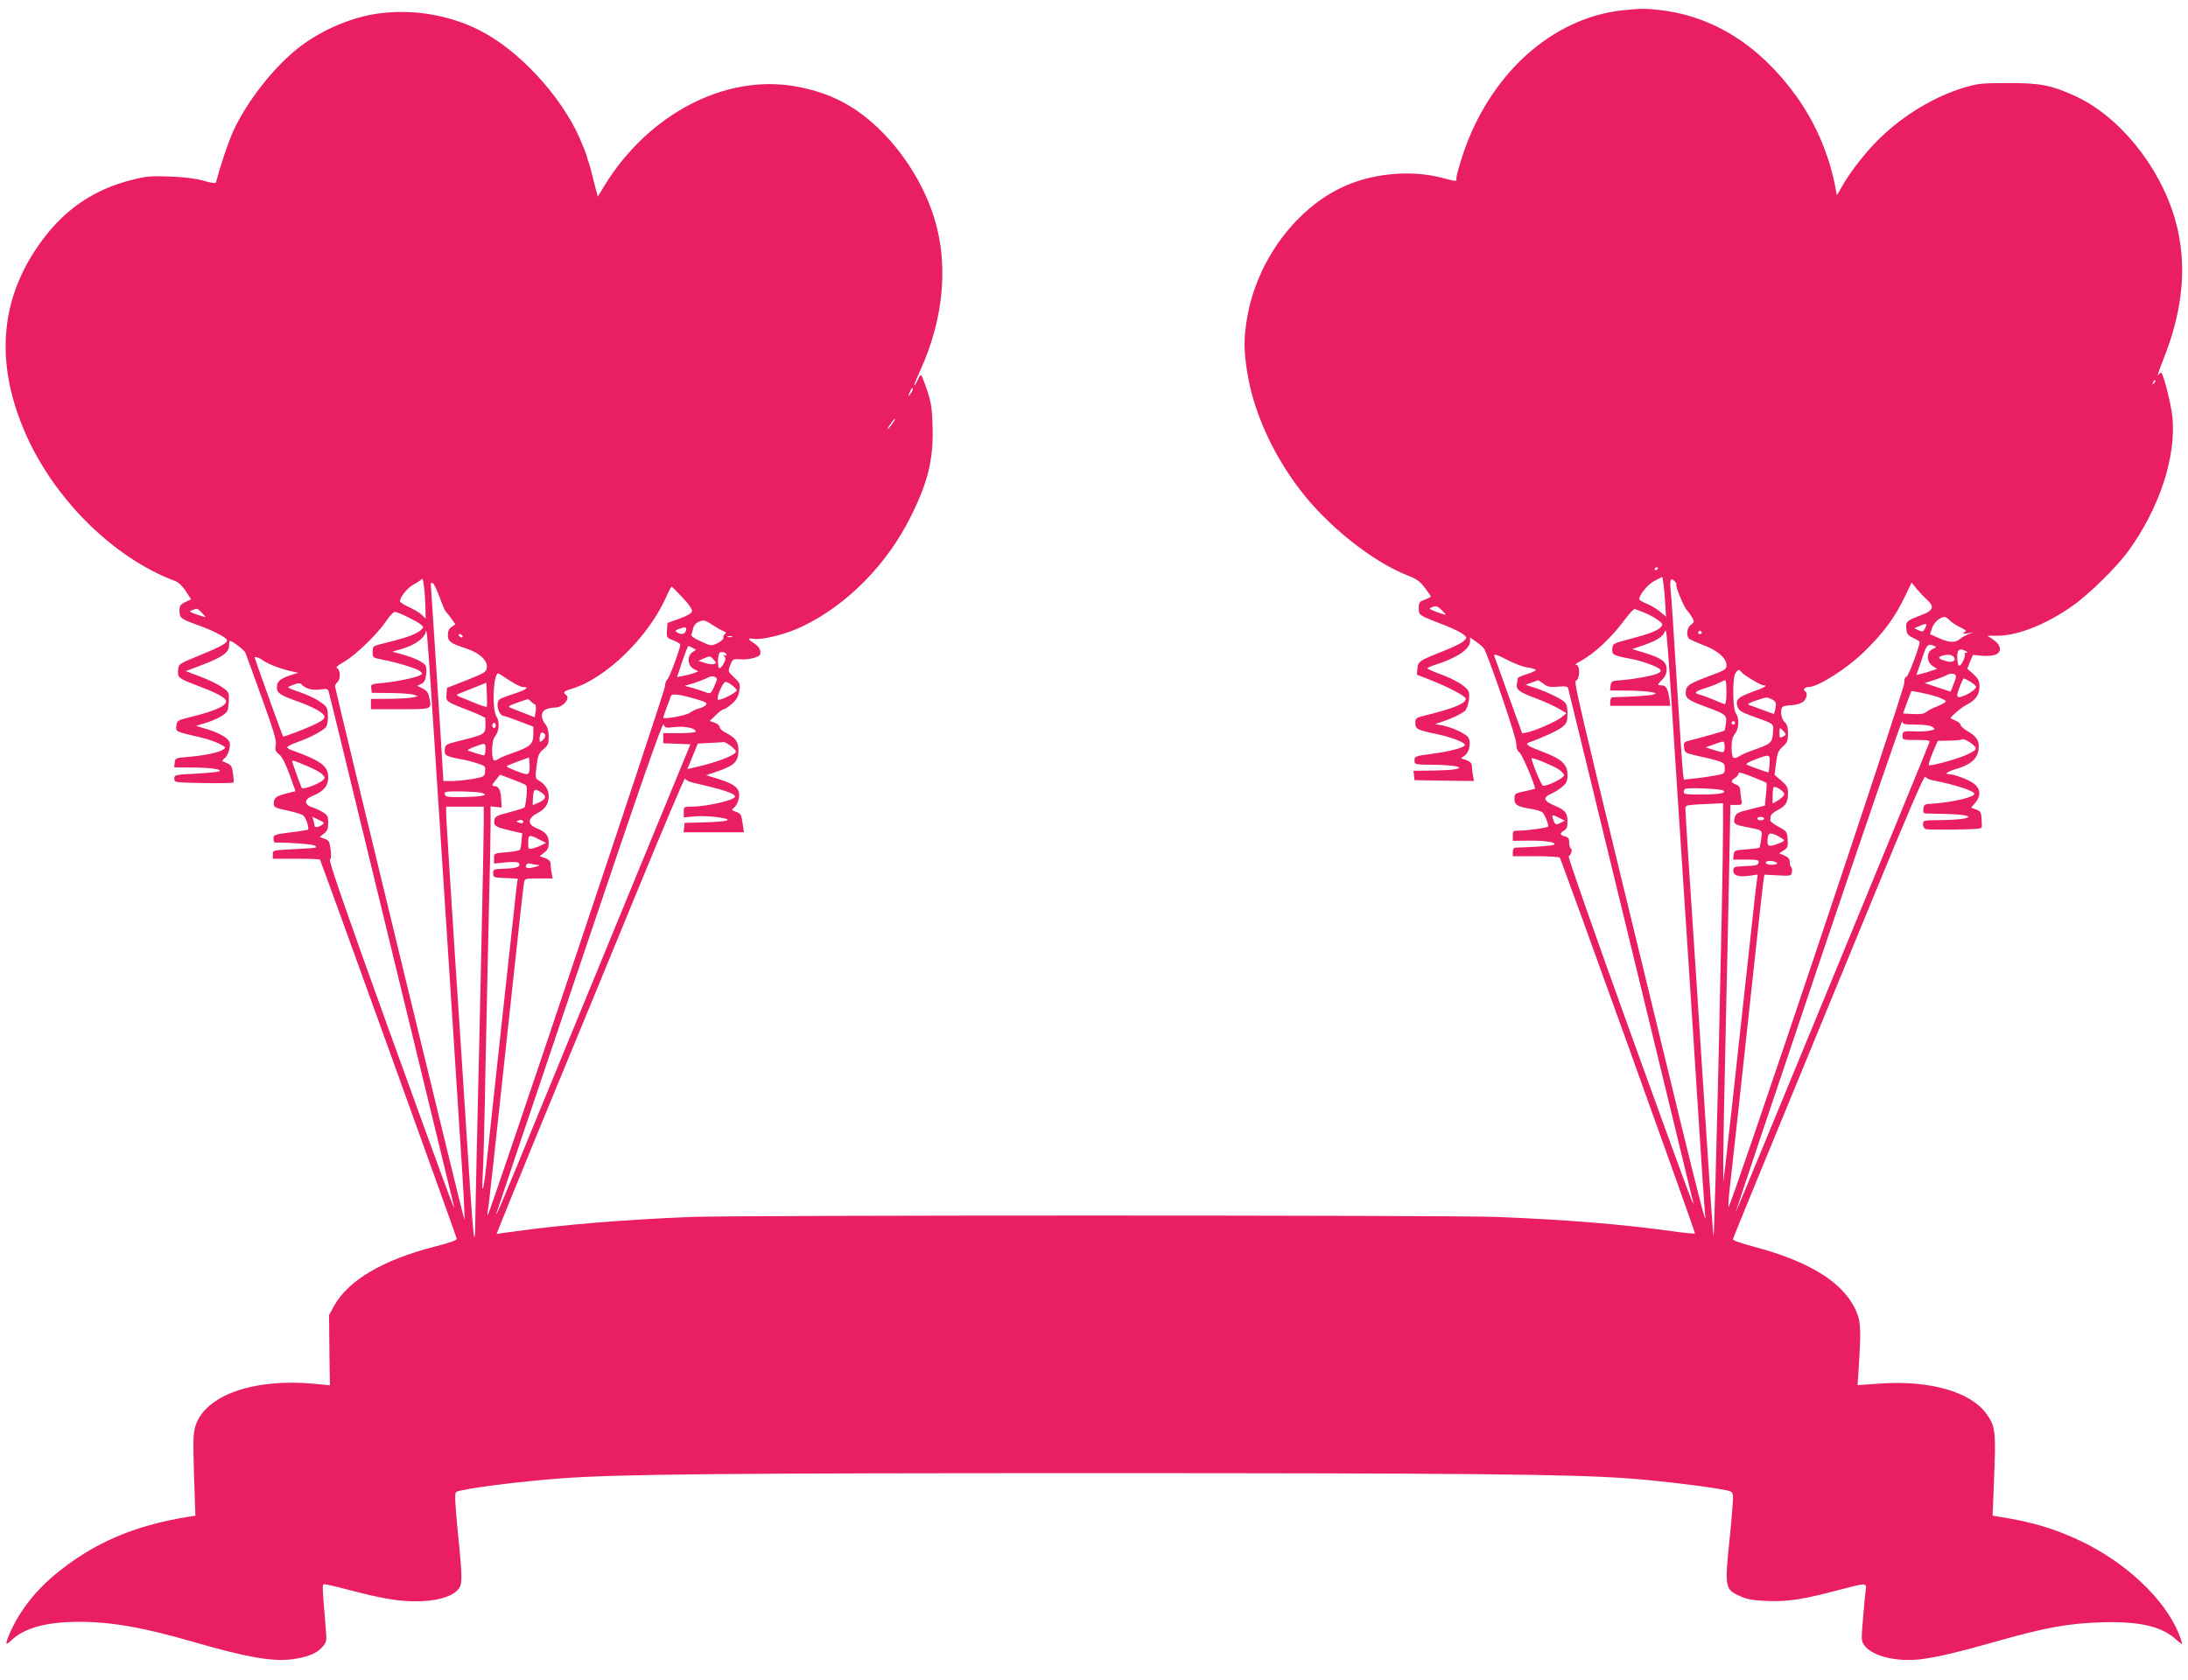 <?xml version="1.0" standalone="no"?>
<!DOCTYPE svg PUBLIC "-//W3C//DTD SVG 20010904//EN"
 "http://www.w3.org/TR/2001/REC-SVG-20010904/DTD/svg10.dtd">
<svg version="1.0" xmlns="http://www.w3.org/2000/svg"
 width="1280pt" height="983pt" viewBox="0 0 1280 983"
 preserveAspectRatio="xMidYMid meet">
<g transform="translate(0,983) scale(0.1,-0.1)"
fill="#e91e63" stroke="none">
<path d="M9495 9770 c-418 -44 -784 -377 -940 -853 -19 -60 -35 -117 -35 -128
0 -23 10 -23 -91 2 -163 42 -366 28 -531 -37 -300 -117 -546 -440 -603 -789
-19 -114 -19 -180 0 -305 35 -230 145 -479 308 -693 160 -212 425 -423 629
-503 58 -23 77 -37 104 -74 19 -25 34 -47 34 -50 0 -4 -16 -12 -35 -19 -32
-11 -35 -16 -35 -50 0 -42 -3 -40 155 -101 44 -17 91 -40 104 -51 24 -20 24
-20 5 -39 -11 -11 -60 -36 -109 -55 -151 -60 -160 -65 -163 -106 l-3 -37 72
-28 c117 -46 214 -98 214 -113 0 -28 -78 -59 -252 -101 -39 -10 -43 -14 -43
-41 0 -35 11 -41 124 -64 88 -19 166 -49 166 -64 0 -15 -91 -39 -200 -53 -91
-12 -95 -14 -95 -37 0 -25 0 -25 115 -26 123 -2 180 -14 125 -26 -16 -4 -79
-7 -138 -8 l-108 -1 3 -27 3 -28 174 -3 174 -2 -7 37 c-3 21 -6 46 -6 56 0 11
-12 22 -31 29 l-32 11 22 16 c30 23 39 85 17 110 -21 23 -97 57 -151 67 l-40
7 51 17 c47 16 91 37 122 58 17 12 33 80 25 111 -7 30 -74 72 -169 107 -41 15
-74 30 -74 34 0 3 26 14 58 24 116 37 192 89 192 133 l0 23 40 -28 c21 -15 42
-34 45 -42 53 -125 185 -517 185 -549 0 -28 6 -44 19 -54 15 -9 91 -189 91
-212 0 -1 -27 -8 -60 -15 -59 -12 -60 -14 -60 -46 0 -35 18 -45 107 -59 22 -4
48 -12 56 -18 14 -12 40 -77 33 -84 -6 -7 -121 -23 -163 -23 -41 0 -43 -1 -43
-30 l0 -30 88 1 c101 1 168 -9 154 -23 -7 -7 -103 -14 -229 -18 -7 0 -13 -11
-13 -25 l0 -25 134 0 c74 0 137 -4 141 -9 13 -21 795 -2195 791 -2199 -3 -2
-74 5 -158 17 -291 39 -596 64 -998 80 -254 11 -4466 11 -4720 0 -396 -16
-755 -46 -1024 -84 -60 -8 -110 -15 -111 -15 -1 0 122 303 274 673 153 369
401 972 552 1340 151 367 275 661 277 652 2 -8 20 -18 40 -23 189 -44 252 -65
252 -83 0 -21 -166 -59 -257 -59 -41 0 -43 -1 -43 -31 l0 -32 63 6 c76 7 223
-12 189 -24 -12 -5 -73 -10 -135 -11 l-112 -3 -3 -27 -3 -28 176 0 177 0 -7
48 c-8 57 -10 61 -42 73 -25 9 -25 9 -5 27 11 9 22 34 25 55 8 52 -21 78 -118
108 l-74 23 65 22 c101 35 124 57 124 124 0 51 -17 73 -77 104 -18 9 -33 23
-33 32 0 8 -13 20 -29 25 l-29 10 36 35 c19 19 40 34 47 34 6 0 28 15 48 33
27 24 37 43 42 75 6 40 5 45 -30 78 -37 35 -37 35 -23 72 14 36 16 37 59 34
24 -2 61 2 82 9 32 11 38 16 35 38 -2 16 -15 33 -35 46 -40 25 -41 33 -4 27
53 -8 193 28 286 73 260 125 493 361 632 640 100 200 133 331 129 520 -3 110
-7 143 -30 215 -16 47 -31 89 -36 93 -4 4 -13 -6 -20 -23 -7 -17 -16 -33 -21
-35 -4 -3 9 32 30 77 150 325 175 663 70 951 -59 164 -165 331 -288 454 -149
151 -304 232 -510 268 -410 72 -859 -163 -1116 -583 l-38 -63 -24 93 c-12 51
-26 100 -29 108 -4 8 -9 24 -11 35 -2 10 -21 59 -42 107 -111 251 -360 518
-588 632 -178 89 -382 123 -583 98 -155 -20 -328 -92 -461 -192 -147 -110
-311 -317 -393 -494 -29 -62 -77 -206 -102 -302 -2 -8 -23 -6 -71 8 -46 13
-111 22 -198 25 -116 4 -140 2 -229 -21 -214 -55 -380 -166 -514 -345 -249
-330 -286 -708 -110 -1121 167 -394 519 -744 883 -880 18 -6 43 -30 62 -59
l31 -48 -34 -16 c-29 -14 -34 -22 -34 -51 0 -41 7 -47 97 -80 86 -30 169 -71
179 -88 11 -17 -22 -37 -159 -93 -122 -50 -122 -50 -125 -86 -4 -44 1 -48 108
-89 101 -38 152 -63 168 -83 24 -29 -46 -64 -197 -101 -84 -21 -86 -22 -89
-53 -4 -35 -8 -33 142 -68 38 -9 87 -25 109 -37 38 -19 40 -21 23 -34 -24 -17
-110 -35 -206 -43 -73 -6 -75 -7 -78 -33 l-3 -28 98 -1 c109 0 185 -10 166
-22 -6 -4 -68 -10 -137 -14 -123 -6 -126 -7 -126 -29 0 -23 0 -23 171 -26 94
-2 173 0 175 3 2 4 1 28 -3 54 -5 38 -11 49 -32 58 -14 6 -28 12 -30 14 -2 1
5 10 17 20 11 10 22 35 25 55 5 33 2 41 -24 63 -17 13 -62 35 -101 46 l-71 22
60 18 c33 10 75 29 94 42 31 21 34 27 37 79 3 56 2 58 -37 86 -22 16 -79 44
-127 62 l-87 33 87 33 c121 45 166 76 166 114 0 17 2 30 5 30 14 0 84 -54 90
-68 4 -9 47 -128 96 -264 71 -197 88 -253 82 -279 -5 -27 -2 -36 20 -53 17
-14 37 -53 61 -118 l35 -98 -42 -10 c-69 -17 -82 -26 -85 -53 -2 -32 0 -33 89
-52 41 -9 79 -21 85 -28 17 -18 34 -76 25 -82 -5 -2 -52 -10 -105 -16 -91 -12
-96 -14 -96 -36 0 -12 3 -23 8 -23 100 0 226 -10 235 -19 13 -13 20 -12 -128
-20 -119 -6 -120 -6 -119 -31 l0 -25 136 0 c75 0 138 -2 140 -5 5 -6 796
-2199 800 -2218 2 -9 -38 -23 -127 -46 -305 -78 -507 -197 -591 -348 l-29 -53
2 -205 3 -206 -93 9 c-349 33 -633 -66 -692 -242 -15 -47 -16 -78 -10 -291 l8
-239 -39 -6 c-324 -52 -563 -156 -785 -341 -120 -100 -214 -225 -266 -351 -24
-59 -21 -64 16 -29 74 70 205 106 390 106 193 0 378 -32 681 -120 304 -88 455
-114 570 -99 89 12 145 35 176 72 26 30 26 34 19 117 -21 253 -21 250 -6 250
8 0 74 -15 145 -34 186 -49 285 -66 389 -66 109 0 197 22 238 60 36 35 37 48
7 348 -17 178 -19 225 -9 232 30 18 362 61 621 80 328 24 946 30 3110 30 2165
0 2776 -6 3115 -30 158 -11 419 -41 545 -63 70 -12 75 -14 78 -39 2 -14 -6
-117 -17 -227 -33 -316 -32 -320 61 -362 41 -18 76 -24 158 -27 119 -5 209 9
416 64 164 43 164 43 159 1 -3 -17 -10 -92 -16 -165 -11 -127 -11 -135 8 -160
45 -63 189 -98 330 -81 96 12 223 42 455 108 270 77 415 103 603 108 223 7
354 -24 438 -103 16 -14 30 -24 32 -23 2 2 -7 30 -20 62 -83 202 -309 415
-575 541 -153 72 -277 109 -474 141 l-39 6 8 202 c12 292 9 322 -45 395 -93
129 -334 197 -624 176 l-129 -9 9 140 c12 204 9 240 -26 312 -77 155 -274 275
-590 358 -76 20 -124 37 -122 44 2 11 110 273 830 2023 183 446 289 692 294
683 5 -7 23 -16 41 -20 131 -25 247 -63 247 -80 0 -20 -130 -50 -250 -58 -41
-2 -45 -5 -48 -30 -3 -22 1 -27 20 -27 13 0 68 -2 124 -3 185 -6 143 -35 -53
-36 -91 -1 -93 -1 -93 -25 0 -14 7 -25 18 -28 9 -2 87 -3 172 -2 150 3 155 3
154 23 -2 79 -4 83 -33 94 l-30 11 25 29 c33 40 31 79 -6 110 -26 22 -117 57
-149 57 -30 0 -5 17 48 32 79 24 117 56 125 109 8 51 -8 79 -64 111 -22 13
-40 29 -40 36 0 7 -12 18 -27 24 -16 7 -29 13 -31 14 -8 4 58 62 91 79 54 27
77 60 77 107 0 33 -6 46 -35 73 l-36 32 16 41 17 40 51 -5 c29 -3 65 0 80 6
40 15 34 57 -12 88 l-34 23 57 0 c120 0 289 67 442 176 97 68 260 229 326 321
182 252 279 549 257 783 -7 70 -50 243 -65 259 -2 3 -11 -4 -18 -15 -8 -10 5
31 29 91 120 299 142 569 69 823 -90 311 -329 605 -588 722 -137 62 -204 75
-391 74 -155 0 -178 -3 -259 -28 -171 -52 -349 -159 -489 -295 -74 -70 -174
-198 -217 -275 l-34 -59 -12 63 c-39 189 -116 365 -226 518 -211 293 -480 464
-788 502 -92 11 -120 11 -225 0z m3106 -2183 c-10 -9 -11 -8 -5 6 3 10 9 15
12 12 3 -3 0 -11 -7 -18z m-7261 -35 c0 -5 -7 -17 -15 -28 -14 -18 -14 -17 -4
9 12 27 19 34 19 19z m-120 -202 c-12 -16 -24 -30 -26 -30 -3 0 4 14 16 30 12
17 24 30 26 30 3 0 -4 -13 -16 -30z m4480 -844 c0 -3 -4 -8 -10 -11 -5 -3 -10
-1 -10 4 0 6 5 11 10 11 6 0 10 -2 10 -4z m42 -213 l4 -71 -32 27 c-17 15 -52
36 -77 47 -26 10 -47 23 -47 27 0 27 49 87 89 108 l46 24 7 -45 c3 -25 8 -77
10 -117z m-7253 -25 l1 -58 -21 21 c-12 12 -45 32 -75 46 -30 13 -54 29 -54
35 0 25 45 80 80 98 21 11 42 25 47 32 9 14 20 -75 22 -174z m7311 157 c7 -8
10 -15 7 -15 -10 0 42 -130 61 -150 10 -11 25 -32 32 -45 12 -23 12 -27 -8
-41 -24 -17 -30 -65 -9 -82 6 -6 44 -22 82 -37 82 -30 135 -76 135 -116 0 -25
-7 -30 -82 -58 -135 -50 -153 -61 -156 -98 -4 -39 11 -50 128 -93 108 -40 113
-45 107 -93 -3 -21 -7 -40 -9 -42 -3 -4 -129 -39 -196 -56 -41 -10 -43 -12
-40 -42 3 -30 7 -33 58 -45 177 -40 180 -41 180 -77 0 -32 -1 -33 -57 -43 -32
-6 -86 -14 -120 -17 l-62 -7 -5 34 c-3 18 -19 256 -36 528 -17 272 -33 521
-37 553 -6 58 3 71 27 42z m-7228 -90 c15 -43 32 -81 36 -84 4 -4 19 -21 32
-40 l24 -34 -22 -15 c-15 -10 -22 -25 -22 -48 0 -38 15 -48 108 -79 75 -24
124 -69 120 -109 -3 -29 -9 -32 -118 -76 l-115 -45 -3 -37 c-4 -43 -3 -44 135
-97 50 -20 92 -39 92 -43 1 -5 1 -25 1 -47 0 -46 -10 -51 -148 -85 -85 -21
-87 -22 -90 -53 -3 -34 5 -39 108 -58 19 -3 57 -13 83 -22 45 -14 48 -17 45
-46 -3 -31 -5 -32 -68 -44 -36 -7 -90 -12 -121 -13 l-55 0 -17 278 c-10 152
-26 410 -37 572 -11 162 -20 299 -20 303 0 5 5 7 12 5 6 -2 24 -40 40 -83z
m8701 -14 c46 -41 37 -65 -35 -91 -83 -31 -90 -37 -86 -79 3 -31 9 -39 41 -54
20 -9 37 -20 37 -24 0 -27 -67 -203 -77 -203 -8 0 -13 -14 -13 -37 0 -43
-1023 -3092 -1028 -3066 -2 8 1 57 7 107 11 96 83 753 151 1386 22 206 43 392
46 414 l6 38 78 -4 c76 -4 78 -4 83 19 2 13 0 26 -4 29 -5 3 -9 16 -9 30 0 18
-8 28 -31 38 l-30 13 26 17 c23 15 26 23 23 64 -3 45 -5 48 -53 74 -27 15 -50
32 -49 37 1 6 2 18 3 26 0 8 19 24 41 35 47 24 60 45 60 99 0 34 -6 44 -39 73
l-40 34 9 68 c7 58 13 73 39 97 27 24 31 35 31 77 0 36 -5 54 -20 67 -21 19
-28 79 -10 90 6 4 31 8 56 9 25 2 53 11 64 21 21 19 26 50 10 60 -15 9 -2 25
21 25 54 0 223 107 324 206 116 113 182 203 242 330 l36 75 31 -38 c17 -20 43
-48 59 -62z m-7280 12 c37 -38 57 -68 55 -80 -2 -12 -26 -26 -73 -43 l-70 -25
-3 -43 c-3 -42 -2 -44 37 -59 23 -9 41 -20 41 -25 0 -22 -64 -194 -76 -204 -8
-6 -14 -25 -14 -41 0 -28 -1023 -3079 -1036 -3092 -3 -3 -3 10 0 29 7 35 16
123 141 1280 36 338 68 625 71 638 4 21 9 22 85 22 l82 0 -7 38 c-3 20 -6 44
-6 54 0 9 -13 21 -31 27 l-32 11 27 21 c20 16 26 29 26 58 0 43 -17 62 -73 86
-54 22 -50 58 10 89 43 22 63 53 63 99 0 38 -22 70 -63 93 -15 9 -16 18 -8 82
8 62 13 75 40 98 27 22 31 32 31 74 0 32 -6 55 -20 73 -29 36 -26 75 6 87 14
6 38 10 53 10 45 0 91 56 61 75 -19 12 -10 22 33 34 199 59 448 300 554 537
15 35 30 62 33 61 3 -1 31 -30 63 -64z m4464 -100 c-2 -1 -25 6 -53 16 -47 19
-48 20 -24 29 21 8 30 6 52 -16 15 -14 26 -27 25 -29z m-7276 11 l24 -26 -25
7 c-14 4 -36 12 -50 17 -24 10 -24 11 -5 18 29 12 29 12 56 -16z m8439 1 c25
-10 60 -29 78 -42 28 -21 31 -27 20 -40 -19 -23 -68 -42 -183 -72 -99 -26
-100 -27 -103 -58 -3 -34 5 -39 108 -58 62 -11 158 -46 170 -61 10 -11 6 -17
-21 -28 -32 -13 -147 -33 -229 -38 -30 -3 -35 -7 -38 -30 l-3 -28 98 -1 c54 0
116 -4 138 -8 36 -6 38 -8 17 -15 -19 -6 -120 -13 -239 -16 -7 0 -13 -11 -13
-25 l0 -25 176 0 176 0 -7 48 c-8 54 -20 72 -46 72 -25 0 -24 4 6 34 17 17 25
36 25 61 0 43 -30 65 -133 96 l-68 21 64 22 c77 26 115 50 126 79 11 30 12 20
76 -973 30 -465 62 -946 70 -1070 8 -124 30 -472 50 -775 19 -302 37 -565 39
-584 14 -97 -20 30 -141 527 -669 2753 -626 2572 -609 2591 21 23 18 91 -4 91
-8 0 3 10 25 21 82 44 183 138 263 247 25 34 51 61 57 58 5 -2 30 -12 55 -21z
m-7220 -33 c43 -21 75 -43 75 -52 0 -8 -20 -25 -45 -37 -41 -20 -82 -32 -207
-63 -40 -10 -43 -13 -43 -45 0 -33 1 -34 58 -45 88 -17 195 -50 217 -66 17
-13 18 -16 5 -24 -23 -14 -136 -38 -218 -46 -71 -6 -73 -7 -70 -32 l3 -26 110
-1 c61 -1 121 -5 135 -10 l25 -9 -30 -7 c-16 -4 -78 -7 -137 -8 l-108 -1 0
-30 0 -30 170 0 c189 0 186 -1 172 65 -6 31 -15 44 -39 56 l-32 16 23 11 c17
8 25 21 29 53 3 26 1 49 -5 57 -18 21 -67 44 -133 62 l-60 17 56 16 c65 19
119 53 135 86 15 28 -1 237 129 -1764 35 -550 71 -1101 79 -1225 19 -283 27
-448 22 -435 -8 18 -756 3104 -756 3118 0 8 7 20 15 27 19 16 16 73 -4 81 -9
3 7 17 44 38 66 38 193 161 245 238 19 29 42 53 50 53 8 0 49 -17 90 -38z
m9003 -9 c9 -10 33 -27 54 -38 50 -26 50 -25 33 -36 -11 -7 -5 -9 20 -5 l35 6
-30 -11 c-16 -7 -37 -17 -45 -25 -30 -26 -64 -26 -122 0 l-57 25 12 37 c12 33
46 63 73 64 6 0 18 -8 27 -17z m-7236 -29 c21 -14 49 -30 63 -36 17 -6 21 -11
12 -17 -7 -4 -12 -14 -10 -22 2 -8 -13 -22 -34 -32 -37 -18 -37 -18 -98 10
-41 18 -59 32 -55 41 3 8 8 25 11 39 6 23 32 41 61 42 7 1 29 -11 50 -25z
m7103 0 c0 -3 -5 -14 -10 -24 -9 -17 -14 -18 -36 -8 l-25 12 28 12 c32 14 43
16 43 8z m-7257 -34 c-6 -21 -28 -26 -53 -10 -12 7 -10 11 10 19 39 15 49 13
43 -9z m5942 -10 c3 -5 -1 -10 -10 -10 -9 0 -13 5 -10 10 3 6 8 10 10 10 2 0
7 -4 10 -10z m-7250 -20 c3 -5 2 -10 -4 -10 -5 0 -13 5 -16 10 -3 6 -2 10 4
10 5 0 13 -4 16 -10z m1578 -7 c-7 -2 -19 -2 -25 0 -7 3 -2 5 12 5 14 0 19 -2
13 -5z m7030 -52 c17 -6 16 -8 -7 -19 -37 -17 -37 -74 0 -99 l26 -17 -33 -11
c-19 -7 -46 -15 -61 -18 l-27 -7 31 90 c29 89 35 96 71 81z m-7261 -12 l20
-11 -21 -14 c-33 -23 -29 -79 7 -98 l27 -14 -26 -11 c-15 -5 -43 -13 -63 -16
l-35 -7 30 91 c17 50 33 91 36 91 2 0 13 -5 25 -11z m7448 -19 c11 -7 11 -10
2 -10 -7 0 -11 -3 -8 -8 7 -12 -23 -74 -34 -67 -11 7 -14 78 -3 88 9 10 25 8
43 -3z m-7250 -22 c0 -5 -6 -6 -12 -2 -10 5 -10 4 -1 -6 9 -10 9 -19 -3 -41
-8 -16 -19 -29 -24 -29 -15 0 -12 88 3 93 16 5 37 -3 37 -15z m4573 -32 c36
-19 86 -38 111 -41 26 -4 48 -11 51 -14 2 -4 -20 -15 -50 -25 -30 -9 -55 -20
-56 -24 0 -4 -3 -19 -5 -33 -6 -35 15 -50 113 -86 45 -17 103 -43 129 -58 l48
-28 -26 -22 c-27 -24 -159 -82 -205 -91 l-28 -5 -80 221 c-44 123 -81 226 -83
231 -6 16 14 10 81 -25z m2605 22 c20 -20 -4 -38 -38 -28 -47 13 -57 22 -34
31 29 11 59 10 72 -3z m-9888 -23 c25 -19 96 -47 152 -60 l53 -12 -40 -12
c-65 -21 -85 -38 -85 -71 0 -36 17 -47 120 -84 95 -34 154 -67 158 -88 2 -12
-12 -25 -45 -41 -58 -29 -193 -81 -197 -76 -5 6 -166 455 -166 462 0 8 30 -3
50 -18z m2635 5 c16 -18 16 -20 2 -26 -9 -3 -33 0 -54 7 l-38 12 30 13 c39 17
39 17 60 -6z m6010 -70 c11 -17 114 -80 132 -80 28 0 4 -14 -69 -40 -80 -28
-97 -46 -83 -86 8 -22 24 -32 85 -54 137 -50 125 -41 122 -99 -4 -58 -13 -65
-121 -102 -30 -11 -65 -26 -78 -35 -34 -21 -43 -10 -43 53 0 40 5 62 20 80 24
30 26 91 5 119 -19 25 -21 205 -3 234 14 22 24 25 33 10z m-7207 -50 c33 -22
69 -40 81 -40 41 0 20 -16 -51 -39 -40 -13 -79 -28 -85 -33 -27 -22 -6 -98 27
-98 4 0 45 -14 89 -31 l81 -31 0 -44 c0 -58 -17 -73 -115 -108 -44 -15 -84
-32 -90 -37 -5 -5 -15 -9 -22 -9 -20 0 -18 118 2 140 25 28 30 86 10 116 -28
43 -20 254 10 254 2 0 30 -18 63 -40z m8464 18 c-1 -10 -9 -32 -17 -51 l-14
-34 -76 25 -76 25 53 17 c29 9 62 22 73 28 28 17 61 11 57 -10z m-7261 -48
c-23 -52 -23 -52 -57 -39 -16 6 -49 17 -74 24 l-45 12 55 16 c30 10 66 24 80
31 16 10 30 11 42 5 16 -9 16 -11 -1 -49z m7347 20 c17 -11 32 -24 32 -28 0
-12 -30 -36 -63 -50 -35 -15 -47 -15 -47 0 0 18 32 98 39 98 3 0 21 -9 39 -20z
m-2498 -11 c23 -18 38 -21 84 -17 45 4 57 2 60 -11 4 -12 711 -2920 731 -3006
13 -55 -51 118 -380 1029 -196 544 -353 991 -348 995 15 10 23 40 13 46 -6 4
-10 19 -10 35 0 23 -5 31 -25 36 -30 7 -32 20 -5 34 15 8 20 21 20 54 0 49
-14 66 -75 92 -65 26 -71 48 -21 69 18 8 48 26 65 41 26 22 31 33 31 71 0 60
-34 92 -143 133 -94 36 -109 46 -81 56 79 28 170 70 195 91 25 22 29 31 29 77
0 38 -5 57 -17 68 -25 22 -108 62 -173 83 l-55 18 35 13 c19 7 36 13 38 13 2
1 16 -9 32 -20z m1070 -49 c0 -38 -4 -70 -9 -70 -5 0 -33 11 -62 24 -30 12
-66 26 -81 30 -42 10 -34 20 30 40 31 10 68 24 82 32 14 7 28 13 33 14 4 0 7
-31 7 -70z m-8296 20 c16 -6 48 -8 72 -4 35 5 43 3 47 -13 3 -10 94 -382 202
-828 108 -445 271 -1114 361 -1485 90 -371 166 -684 169 -695 13 -56 -51 120
-380 1029 -248 686 -353 991 -345 996 7 5 9 24 4 59 -6 47 -10 54 -35 63 l-29
10 25 20 c20 15 25 28 25 63 0 38 -4 46 -32 63 -18 11 -44 23 -58 27 -53 16
-53 48 1 69 62 25 89 57 89 107 0 67 -41 97 -212 159 -16 5 -28 13 -28 18 0 4
24 16 53 27 84 29 165 73 177 95 6 12 10 42 8 68 -3 44 -6 49 -51 79 -26 18
-79 42 -117 54 -38 13 -67 25 -64 28 3 3 20 11 37 17 25 8 34 8 42 -2 6 -7 23
-18 39 -24z m1043 -106 c-2 -2 -33 8 -68 22 -35 15 -75 31 -89 36 -14 6 -20
12 -15 15 6 2 46 18 90 36 l80 32 3 -69 c2 -37 1 -70 -1 -72z m1437 125 c14
-11 26 -24 26 -28 0 -14 -101 -64 -110 -55 -11 12 29 104 45 104 7 0 24 -9 39
-21z m7051 -67 c28 -10 49 -21 48 -26 -1 -6 -23 -18 -50 -29 -26 -10 -55 -25
-64 -33 -12 -11 -34 -14 -76 -12 l-60 3 24 66 25 66 51 -9 c29 -6 75 -17 102
-26z m-7262 -13 c56 -16 66 -23 57 -34 -6 -7 -24 -17 -40 -20 -16 -4 -40 -15
-53 -25 -21 -17 -157 -41 -157 -29 0 2 9 29 20 59 12 30 23 61 25 68 6 15 48
10 148 -19z m6292 -1 c25 -11 29 -25 19 -65 l-6 -21 -66 24 c-37 14 -74 27
-82 30 -9 4 7 13 40 24 69 23 64 22 95 8z m-7259 -12 c7 -8 18 -16 24 -18 5
-2 7 -19 4 -39 l-6 -36 -62 24 c-33 13 -70 28 -81 32 -16 6 -8 12 40 29 33 11
61 21 63 21 2 1 10 -5 18 -13z m8103 -136 c50 0 84 -5 96 -14 18 -13 17 -14
-13 -21 -18 -4 -54 -6 -80 -5 -77 4 -82 2 -82 -25 0 -25 1 -25 81 -25 73 0 81
-2 75 -17 -23 -63 -1131 -2752 -1133 -2749 -1 1 217 653 485 1448 268 795 488
1437 490 1427 3 -17 13 -19 81 -19z m-7259 -14 c59 6 120 -7 120 -27 0 -5 -43
-9 -95 -9 l-95 0 0 -30 0 -29 79 -3 80 -3 -360 -875 c-198 -481 -446 -1084
-551 -1340 -177 -434 -234 -567 -224 -530 2 8 221 660 487 1449 364 1081 485
1428 491 1412 7 -20 12 -22 68 -15z m6200 24 c0 -5 -4 -10 -10 -10 -5 0 -10 5
-10 10 0 6 5 10 10 10 6 0 10 -4 10 -10z m-7250 -15 c0 -8 -4 -15 -10 -15 -5
0 -10 7 -10 15 0 8 5 15 10 15 6 0 10 -7 10 -15z m7534 -34 c17 -19 17 -20 -3
-31 -19 -10 -21 -8 -21 20 0 35 1 36 24 11z m-7244 -25 c0 -13 -20 -36 -30
-36 -4 0 -5 13 -2 29 3 20 8 28 18 24 8 -3 14 -11 14 -17z m8353 -54 c26 -23
21 -31 -37 -58 -57 -26 -214 -69 -222 -61 -3 3 7 36 23 74 l29 68 67 1 c37 1
70 4 74 7 7 7 40 -9 66 -31z m-1455 -30 c-3 -17 -6 -17 -57 -2 l-53 17 53 19
c51 18 54 19 57 2 2 -10 2 -26 0 -36z m-5811 22 c18 -14 31 -30 28 -35 -16
-24 -124 -64 -257 -93 l-27 -6 31 75 30 74 72 4 c39 1 75 4 80 5 5 1 24 -10
43 -24z m-1437 -19 c0 -19 -4 -35 -9 -35 -7 0 -51 13 -91 27 -9 3 5 12 35 23
67 24 65 25 65 -15z m7512 -85 c-2 -27 -5 -50 -6 -50 -7 0 -118 40 -128 46 -6
4 14 17 48 29 88 34 90 33 86 -25z m-7259 -53 c-6 -11 -20 -9 -71 11 -35 13
-61 26 -58 29 3 3 33 15 68 28 l63 23 3 -39 c2 -21 0 -45 -5 -52z m6022 23
c19 -12 35 -28 35 -36 0 -17 -104 -68 -124 -61 -10 4 -66 139 -66 160 0 8 117
-39 155 -63z m-7324 20 c40 -16 82 -38 93 -50 18 -18 19 -21 5 -35 -20 -21
-117 -57 -123 -46 -7 11 -56 147 -56 155 0 9 2 9 81 -24z m8543 -101 c2 -2 1
-33 -3 -69 l-6 -64 -84 -21 c-78 -19 -85 -23 -93 -50 -9 -35 -2 -41 72 -55 95
-19 90 -16 83 -68 -3 -26 -8 -49 -10 -52 -3 -3 -37 -7 -76 -10 -70 -5 -72 -6
-75 -32 l-3 -28 76 0 c67 0 76 -2 73 -17 -3 -15 -16 -19 -76 -21 -68 -3 -72
-4 -72 -26 0 -30 33 -40 97 -30 l46 7 -6 -44 c-4 -24 -22 -188 -41 -364 -110
-1007 -129 -1180 -141 -1280 l-13 -110 -1 120 c0 66 6 399 14 740 8 341 17
783 21 983 l7 362 35 0 c34 0 35 0 28 38 -3 20 -6 45 -6 55 0 10 -11 22 -25
27 -30 11 -32 21 -5 38 11 7 20 18 20 26 0 10 22 4 80 -19 45 -18 83 -34 84
-36z m-7264 -9 c13 -7 15 -19 10 -69 -3 -33 -8 -63 -12 -66 -3 -3 -43 -16 -89
-28 -73 -19 -84 -25 -87 -46 -5 -33 7 -41 90 -60 l73 -17 -4 -44 c-1 -25 -6
-49 -10 -53 -4 -4 -40 -11 -79 -14 -72 -6 -72 -6 -72 -36 l0 -30 69 7 c46 4
72 2 77 -5 12 -20 -13 -30 -82 -32 -66 -2 -69 -3 -69 -27 0 -24 3 -25 72 -28
l72 -3 -5 -32 c-4 -28 -138 -1266 -179 -1646 -16 -154 -29 -188 -21 -56 4 50
11 329 16 620 6 292 15 710 20 930 6 220 10 446 10 503 l0 104 33 -4 32 -3 -3
49 c-2 51 -15 76 -38 76 -19 0 -18 7 9 39 l22 28 64 -24 c35 -13 72 -28 81
-33z m7368 -59 c-2 -8 -18 -23 -36 -34 l-32 -19 0 44 c0 25 3 48 6 51 11 11
65 -26 62 -42z m-358 24 c25 -15 -19 -24 -127 -24 -80 -1 -103 2 -103 12 0 8
3 17 7 20 9 10 206 2 223 -8z m-6915 -11 c34 -22 31 -39 -9 -58 -19 -9 -36
-16 -38 -16 -2 0 -2 20 0 45 4 49 10 53 47 29z m-345 -4 c43 -13 -1 -22 -113
-24 -89 -1 -102 1 -105 17 -3 15 6 17 95 16 54 -1 109 -4 123 -9z m7260 -197
c0 -313 -49 -2419 -56 -2398 -2 6 -22 291 -44 635 -22 344 -47 726 -55 850
-41 615 -65 988 -65 1012 0 30 -11 27 178 36 l42 2 0 -137z m-7250 20 c0 -102
-23 -1173 -40 -1878 -5 -225 -10 -441 -10 -479 0 -38 -2 -67 -5 -64 -6 6 -14
113 -45 593 -11 171 -42 655 -70 1076 -27 421 -50 784 -50 807 l0 42 110 0
110 0 0 -97z m6292 31 l32 -16 -25 -13 c-26 -15 -33 -11 -44 23 -8 26 -4 27
37 6z m-7238 -41 c-20 -14 -44 -17 -44 -5 0 4 -3 17 -6 30 l-7 23 37 -18 c34
-16 36 -18 20 -30z m8436 37 c0 -5 -9 -10 -20 -10 -11 0 -20 5 -20 10 0 6 9
10 20 10 11 0 20 -4 20 -10z m-7263 -26 c-2 -2 -12 -1 -22 3 -18 6 -18 7 1 13
17 7 33 -5 21 -16z m7366 -89 c20 -14 20 -15 -16 -30 -52 -21 -67 -19 -67 9 0
45 9 56 37 45 14 -5 34 -16 46 -24z m-7271 -6 l42 -21 -25 -13 c-13 -7 -36
-15 -51 -19 -27 -6 -28 -5 -28 34 0 46 6 48 62 19z m7244 -140 c3 -5 -11 -9
-30 -9 -23 0 -36 5 -36 13 0 15 56 11 66 -4z m-7251 -10 c17 -1 16 -2 -5 -9
-44 -14 -70 -12 -63 6 4 10 13 14 27 10 11 -3 30 -6 41 -7z"/>
</g>
</svg>

